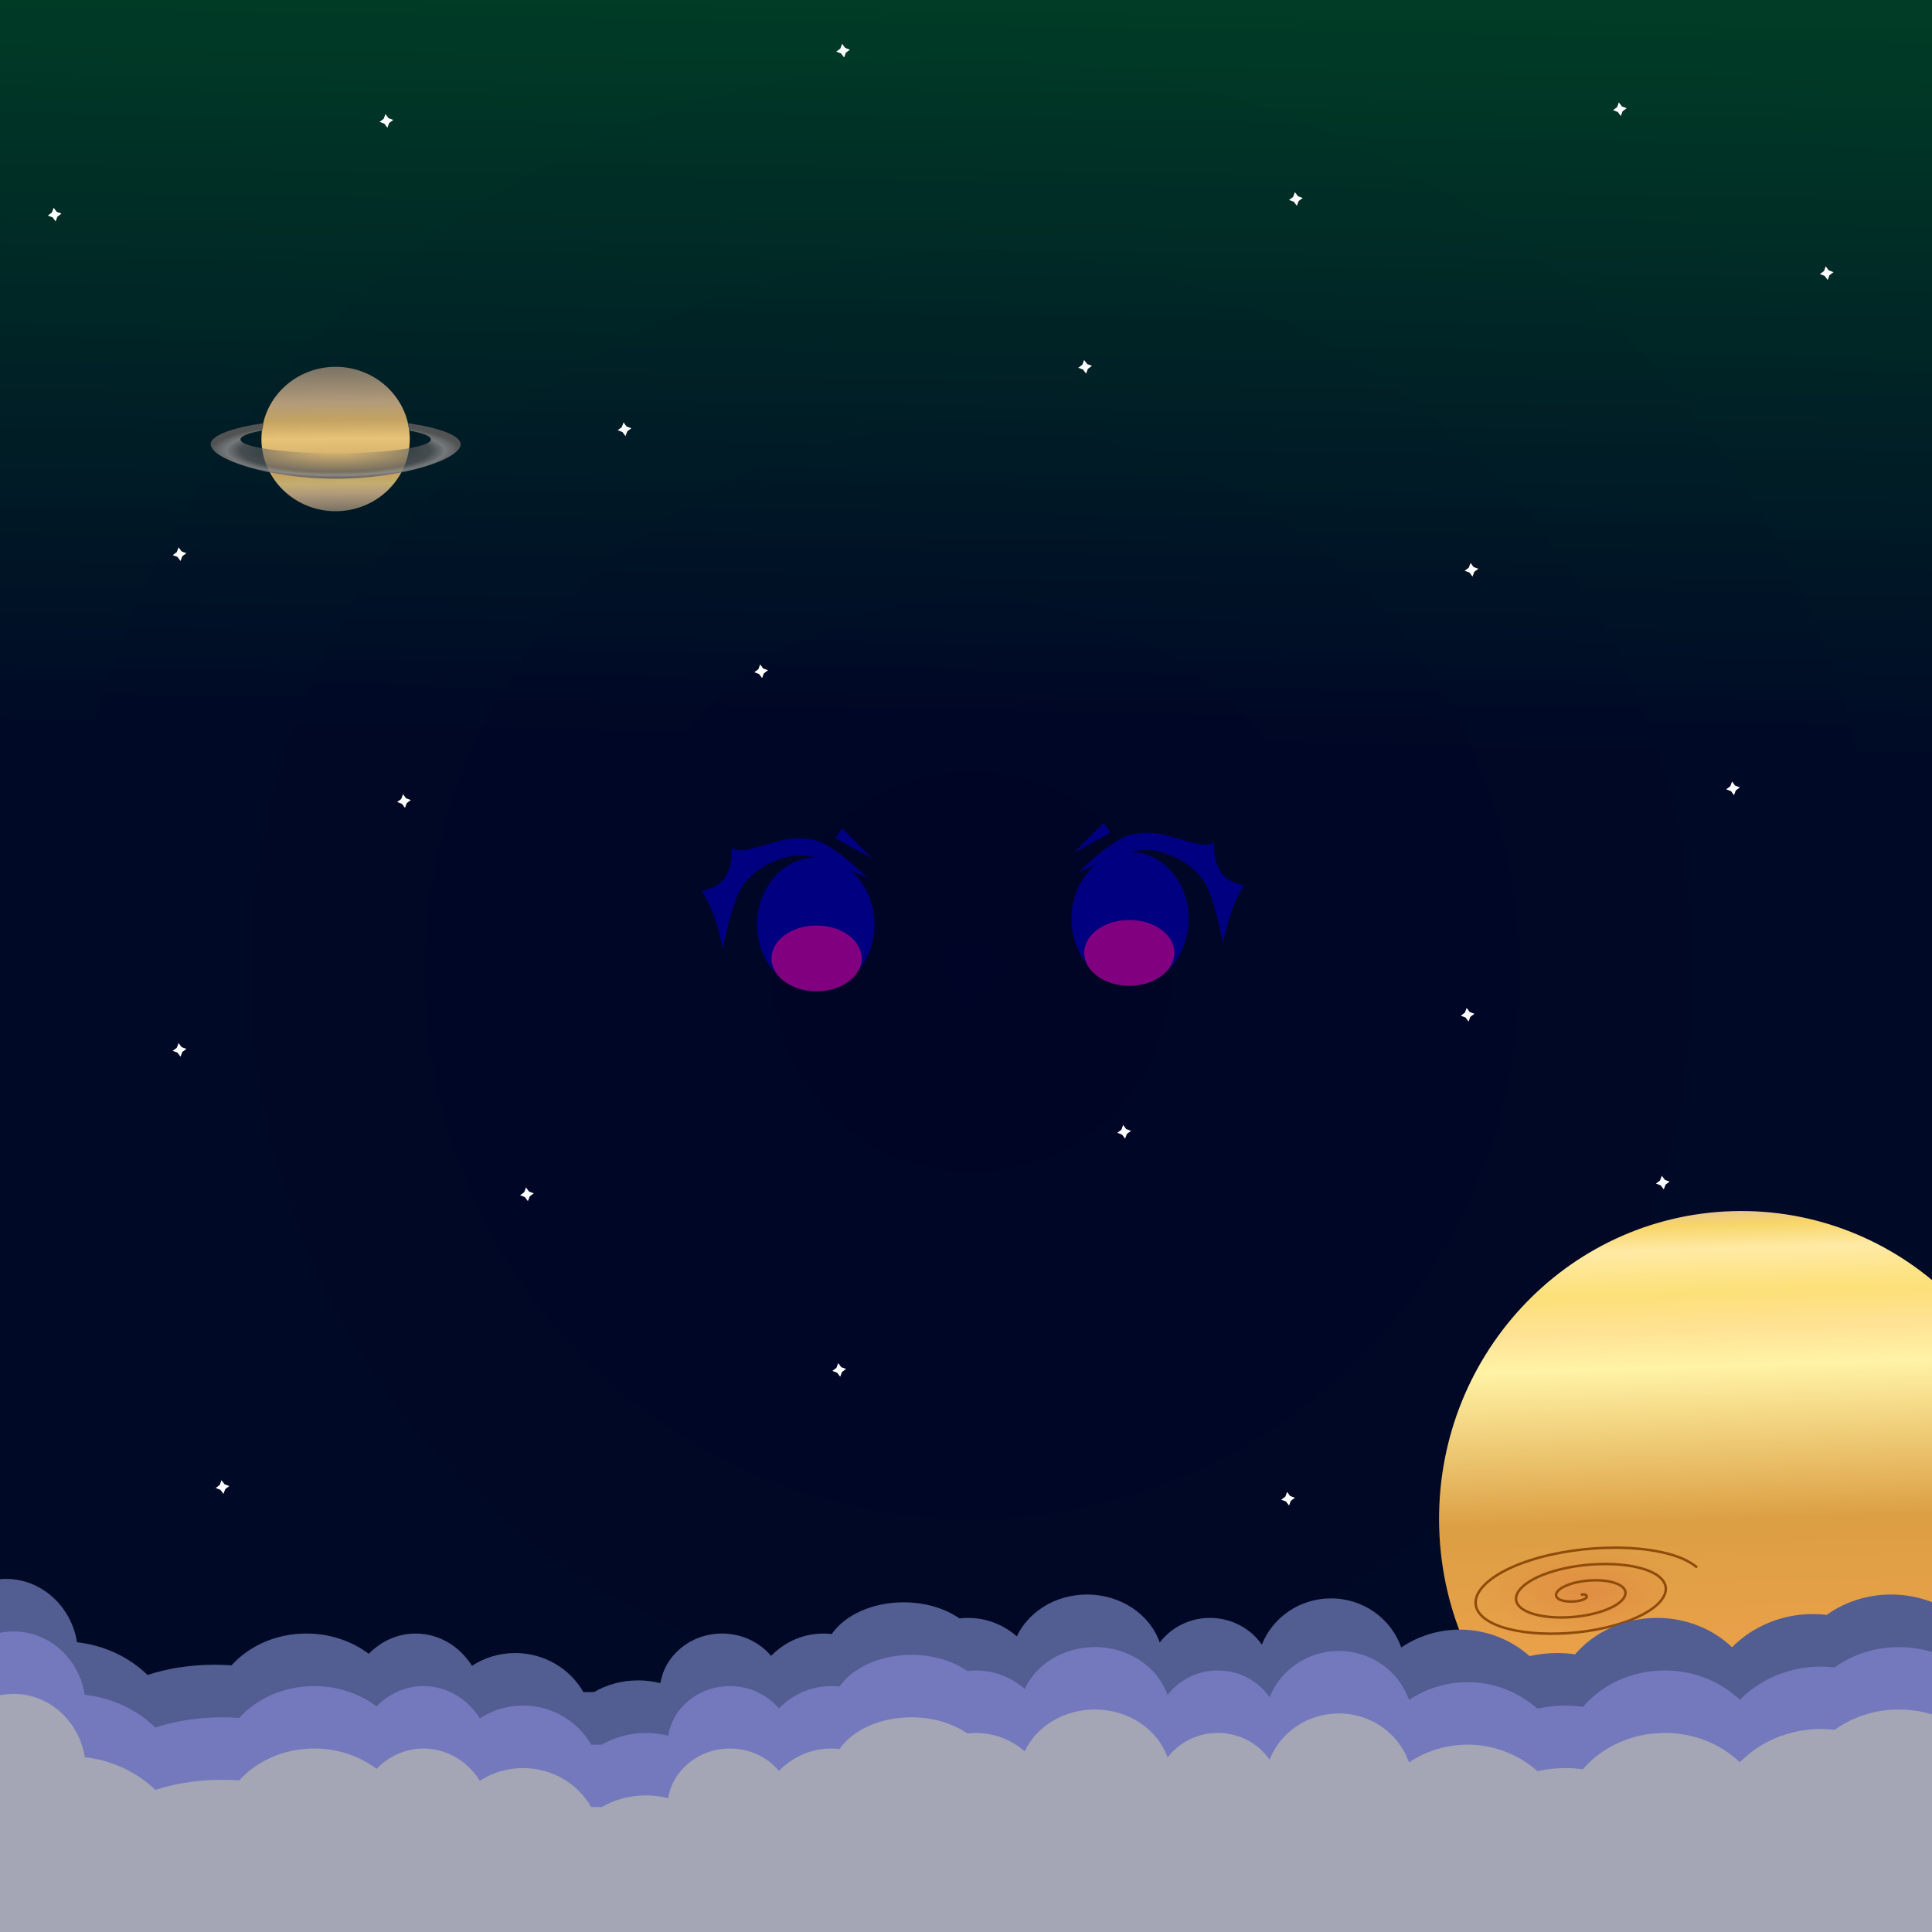 <?xml version="1.0" encoding="UTF-8" standalone="no"?>
<!-- Created with Inkscape (http://www.inkscape.org/) -->

<svg
   xmlns:dc="http://purl.org/dc/elements/1.1/"
   xmlns:cc="http://creativecommons.org/ns#"
   xmlns:rdf="http://www.w3.org/1999/02/22-rdf-syntax-ns#"
   xmlns:svg="http://www.w3.org/2000/svg"
   xmlns="http://www.w3.org/2000/svg"
   xmlns:xlink="http://www.w3.org/1999/xlink"
   xmlns:sodipodi="http://sodipodi.sourceforge.net/DTD/sodipodi-0.dtd"
   xmlns:inkscape="http://www.inkscape.org/namespaces/inkscape"
   id="svg2"
   version="1.1"
   inkscape:version="0.92.2 (5c3e80d, 2017-08-06)"
   sodipodi:docname="pow_icon.svg"
   inkscape:export-filename="C:\Users\Hugh\Google Drive\Acrylic Style\Lucid00AppEngine\pow_icon_64.png"
   inkscape:export-xdpi="5.7600002"
   inkscape:export-ydpi="5.7600002"
   preserveAspectRatio="xMinYMin meet"
   viewbox="0 0 1000 1000"
   width="1066.667"
   height="1066.667"
   viewBox="0 0 1000 1000">
  <title
     id="title5278">Powers</title>
  <defs
     id="defs4">
    <marker
       inkscape:stockid="EmptyDiamondS"
       orient="auto"
       refY="0.0"
       refX="0.0"
       id="EmptyDiamondS"
       style="overflow:visible"
       inkscape:isstock="true">
      <path
         id="path1124"
         d="M 0,-7.071 L -7.071,0 L 0,7.071 L 7.071,0 L 0,-7.071 z "
         style="fill-rule:evenodd;fill:#e18e42;stroke:#8f4b0a;stroke-width:1pt;stroke-opacity:1;fill-opacity:1"
         transform="scale(0.2)" />
    </marker>
    <marker
       inkscape:stockid="Club"
       orient="auto"
       refY="0.0"
       refX="0.0"
       id="Club"
       style="overflow:visible"
       inkscape:isstock="true">
      <path
         id="path1241"
         d="M -1.597,-7.098 C -3.486,-7.098 -5.024,-5.561 -5.024,-3.671 C -5.024,-3.015 -4.785,-2.444 -4.464,-1.923 C -4.503,-1.891 -4.544,-1.865 -4.581,-1.83 C -5.203,-2.685 -6.17,-3.275 -7.308,-3.275 C -9.197,-3.275 -10.734,-1.738 -10.734,0.151 C -10.734,2.04 -9.197,3.578 -7.308,3.578 C -6.314,3.578 -5.439,3.136 -4.814,2.459 C -4.938,2.814 -5.024,3.18 -5.024,3.578 C -5.024,5.467 -3.486,7.004 -1.597,7.004 C 0.292,7.004 1.829,5.467 1.829,3.578 C 1.829,2.784 1.514,2.084 1.06,1.503 C 2.415,1.766 3.772,2.297 4.766,3.834 C 4.028,3.096 3.554,1.753 3.554,-0.059 L 2.925,-0.105 L 3.507,-0.128 C 3.507,-1.94 3.958,-3.283 4.696,-4.021 C 3.737,-2.539 2.439,-1.995 1.13,-1.713 C 1.534,-2.275 1.829,-2.927 1.829,-3.671 C 1.829,-5.561 0.292,-7.098 -1.597,-7.098 z "
         style="fill-rule:evenodd;stroke:#8f4b0a;stroke-width:0.746pt;stroke-opacity:1;fill:#e18e42;fill-opacity:1"
         transform="scale(0.6)" />
    </marker>
    <marker
       inkscape:stockid="RazorWire"
       id="RazorWire"
       refX="0"
       refY="0"
       orient="auto"
       style="overflow:visible"
       inkscape:isstock="true">
      <path
         id="path1244"
         transform="scale(0.8,0.8)"
         style="fill:#e18e42;fill-opacity:1;fill-rule:evenodd;stroke:#8f4b0a;stroke-width:0.1pt;stroke-opacity:1"
         d="M 0.023,-0.74 L 0.023,0.697 L -7.759,3.01 L 10.679,3.01 L 3.491,0.697 L 3.491,-0.74 L 10.741,-2.896 L -7.727,-2.896 L 0.023,-0.74 z " />
    </marker>
    <marker
       inkscape:stockid="SquareS"
       orient="auto"
       refY="0.0"
       refX="0.0"
       id="SquareS"
       style="overflow:visible"
       inkscape:isstock="true">
      <path
         id="path1088"
         d="M -5.0,-5.0 L -5.0,5.0 L 5.0,5.0 L 5.0,-5.0 L -5.0,-5.0 z "
         style="fill-rule:evenodd;stroke:#8f4b0a;stroke-width:1pt;stroke-opacity:1;fill:#e18e42;fill-opacity:1"
         transform="scale(0.2)" />
    </marker>
    <marker
       inkscape:stockid="DotL"
       orient="auto"
       refY="0.0"
       refX="0.0"
       id="DotL"
       style="overflow:visible"
       inkscape:isstock="true">
      <path
         id="path1073"
         d="M -2.5,-1.0 C -2.5,1.76 -4.74,4.0 -7.5,4.0 C -10.26,4.0 -12.5,1.76 -12.5,-1.0 C -12.5,-3.76 -10.26,-6.0 -7.5,-6.0 C -4.74,-6.0 -2.5,-3.76 -2.5,-1.0 z "
         style="fill-rule:evenodd;stroke:#8f4b0a;stroke-width:1pt;stroke-opacity:1;fill:#e18e42;fill-opacity:1"
         transform="scale(0.8) translate(7.4, 1)" />
    </marker>
    <marker
       inkscape:stockid="Arrow2Lstart"
       orient="auto"
       refY="0.0"
       refX="0.0"
       id="Arrow2Lstart"
       style="overflow:visible"
       inkscape:isstock="true">
      <path
         id="path1030"
         style="fill-rule:evenodd;stroke-width:0.625;stroke-linejoin:round;stroke:#8f4b0a;stroke-opacity:1;fill:#e18e42;fill-opacity:1"
         d="M 8.719,4.034 L -2.207,0.016 L 8.719,-4.002 C 6.973,-1.63 6.983,1.616 8.719,4.034 z "
         transform="scale(1.1) translate(1,0)" />
    </marker>
    <marker
       inkscape:stockid="Arrow1Lstart"
       orient="auto"
       refY="0.0"
       refX="0.0"
       id="Arrow1Lstart"
       style="overflow:visible"
       inkscape:isstock="true">
      <path
         id="path1012"
         d="M 0.0,0.0 L 5.0,-5.0 L -12.5,0.0 L 5.0,5.0 L 0.0,0.0 z "
         style="fill-rule:evenodd;stroke:#8f4b0a;stroke-width:1pt;stroke-opacity:1;fill:#e18e42;fill-opacity:1"
         transform="scale(0.8) translate(12.5,0)" />
    </marker>
    <linearGradient
       id="saturn_ring_gradient_sepia">
      <stop
         id="stop6230"
         offset="0"
         style="stop-color:#c6b18a;stop-opacity:1;" />
      <stop
         id="stop6232"
         offset="1"
         style="stop-color:#000000;stop-opacity:0;" />
    </linearGradient>
    <linearGradient
       id="jupiter_gradient_sepia">
      <stop
         id="stop5476"
         offset="0"
         style="stop-color:#f3d8a9;stop-opacity:1;" />
      <stop
         style="stop-color:#ffe7b4;stop-opacity:1;"
         offset="0.5"
         id="stop5478" />
      <stop
         id="stop5480"
         offset="1"
         style="stop-color:#bfaa84;stop-opacity:1;" />
    </linearGradient>
    <linearGradient
       id="saturn_gradient_sepia">
      <stop
         id="stop3991"
         offset="0"
         style="stop-color:#f3d8a5;stop-opacity:1;" />
      <stop
         style="stop-color:#ffe3b1;stop-opacity:1;"
         offset="0.5"
         id="stop3997" />
      <stop
         id="stop3995"
         offset="1"
         style="stop-color:#958567;stop-opacity:1;" />
    </linearGradient>
    <filter
       id="sepia">
      <feColorMatrix
         type="matrix"
         values="0.14 0.45 0.05 0 0 0.12 0.39 0.04 0 0 0.08 0.28 0.03 0 0 0 0 0 1 0"
         id="feColorMatrix3189" />
    </filter>
    <filter
       id="grayscale">
      <feColorMatrix
         type="matrix"
         values="0.333 0.333 0.333 0 0 0.333 0.333 0.333 0 0 0.333 0.333 0.333 0 0 0 0 0 1 0"
         id="feColorMatrix3192" />
    </filter>
    <linearGradient
       id="sky_gradient">
      <stop
         style="stop-color:#000426;stop-opacity:1;"
         offset="0"
         id="stop5473" />
      <stop
         style="stop-color:#003c26;stop-opacity:1;"
         offset="1"
         id="stop5475" />
    </linearGradient>
    <linearGradient
       id="saturn_ring_gradient">
      <stop
         style="stop-color:#c6bfb5;stop-opacity:1;"
         offset="0"
         id="stop5373" />
      <stop
         style="stop-color:#000000;stop-opacity:0;"
         offset="1"
         id="stop5375" />
    </linearGradient>
    <linearGradient
       id="sky_ring_gradient_2">
      <stop
         style="stop-color:#000426;stop-opacity:0;"
         offset="0"
         id="stop3909" />
      <stop
         id="stop3915"
         offset="0.5"
         style="stop-color:#000426;stop-opacity:0;" />
      <stop
         style="stop-color:#000426;stop-opacity:0;"
         offset="0.75"
         id="stop3917" />
      <stop
         style="stop-color:#00345b;stop-opacity:1;"
         offset="1"
         id="stop3911" />
    </linearGradient>
    <linearGradient
       id="delete-3">
      <stop
         style="stop-color:#ffe8a5;stop-opacity:1;"
         offset="0"
         id="stop5496" />
      <stop
         id="stop3900"
         offset="0.5"
         style="stop-color:#ffffa5;stop-opacity:1;" />
      <stop
         style="stop-color:#a87dcd;stop-opacity:1;"
         offset="1"
         id="stop5498" />
    </linearGradient>
    <linearGradient
       id="delete-33">
      <stop
         style="stop-color:#ffe8a5;stop-opacity:1;"
         offset="0"
         id="stop26" />
      <stop
         id="stop28"
         offset="0.5"
         style="stop-color:#ffffa5;stop-opacity:1;" />
      <stop
         style="stop-color:#a87dcd;stop-opacity:1;"
         offset="1"
         id="stop30" />
    </linearGradient>
    <radialGradient
       inkscape:collect="always"
       xlink:href="#sky_gradient"
       id="sky_ring_gradient"
       cx="503.056"
       cy="503.005"
       fx="503.056"
       fy="503.005"
       r="503.556"
       gradientUnits="userSpaceOnUse" />
    <linearGradient
       inkscape:collect="always"
       xlink:href="#sky_gradient"
       id="linearGradient5477"
       x1="470.231"
       y1="383.807"
       x2="477.292"
       y2="1.969"
       gradientUnits="userSpaceOnUse" />
    <linearGradient
       inkscape:collect="always"
       xlink:href="#delete-33"
       id="linearGradient5405-2"
       x1="135.298"
       y1="227.233"
       x2="212.195"
       y2="227.233"
       gradientUnits="userSpaceOnUse" />
    <linearGradient
       id="delete"
       x1="632.33"
       x2="948.49"
       y1="579.24"
       y2="579.24"
       gradientUnits="userSpaceOnUse"
       gradientTransform="matrix(0.03,1.009,-0.99,0.03,1611.073,-32.75)">
      <stop
         stop-color="#e9c792"
         offset="0"
         id="stop3518" />
      <stop
         offset=".02"
         stop-color="#f7d567"
         id="stop3520" />
      <stop
         offset=".06"
         stop-color="#ffeaa5"
         id="stop3522" />
      <stop
         offset=".13"
         stop-color="#fce078"
         id="stop3524" />
      <stop
         stop-color="#ffe294"
         offset=".19"
         id="stop3526" />
      <stop
         offset=".25"
         stop-color="#fff3a5"
         id="stop3528" />
      <stop
         stop-color="#dc9f43"
         offset=".5"
         id="stop3530" />
      <stop
         offset=".75"
         stop-color="#eca14b"
         id="stop3532" />
      <stop
         stop-color="#aa550d"
         offset="1"
         id="stop3534" />
    </linearGradient>
    <radialGradient
       id="c"
       cx="981.18"
       cy="823.92"
       r="57.14"
       xlink:href="#jupiter_storm_gradient-6"
       fx="981.18"
       fy="823.92"
       gradientTransform="matrix(0.998,0.06,-0.025,0.417,183.567,194.465)"
       gradientUnits="userSpaceOnUse" />
    <linearGradient
       id="jupiter_storm_gradient-6">
      <stop
         offset="0"
         stop-color="#e18e42"
         id="stop3513" />
      <stop
         offset="1"
         stop-color="#e18e42"
         stop-opacity="0"
         id="stop3515" />
    </linearGradient>
    <linearGradient
       id="jupiter_gradient-3"
       x1="632.33"
       x2="948.49"
       y1="579.24"
       y2="579.24"
       gradientUnits="userSpaceOnUse"
       gradientTransform="matrix(0.03,1.009,-0.99,0.03,1611.073,-32.75)">
      <stop
         stop-color="#e9c792"
         offset="0"
         id="stop3518-7" />
      <stop
         offset=".02"
         stop-color="#f7d567"
         id="stop3520-4" />
      <stop
         offset=".06"
         stop-color="#ffeaa5"
         id="stop3522-0" />
      <stop
         offset=".13"
         stop-color="#fce078"
         id="stop3524-9" />
      <stop
         stop-color="#ffe294"
         offset=".19"
         id="stop3526-4" />
      <stop
         offset=".25"
         stop-color="#fff3a5"
         id="stop3528-8" />
      <stop
         stop-color="#dc9f43"
         offset=".5"
         id="stop3530-8" />
      <stop
         offset=".75"
         stop-color="#eca14b"
         id="stop3532-2" />
      <stop
         stop-color="#aa550d"
         offset="1"
         id="stop3534-4" />
    </linearGradient>
    <linearGradient
       inkscape:collect="always"
       xlink:href="#jupiter_gradient-3"
       id="linearGradient4536"
       gradientUnits="userSpaceOnUse"
       gradientTransform="matrix(0.03,1.009,-0.99,0.03,1607.402,-33.186)"
       x1="632.33"
       y1="579.24"
       x2="948.49"
       y2="579.24" />
    <radialGradient
       inkscape:collect="always"
       xlink:href="#saturn_ring_gradient-4"
       id="radialGradient7074"
       cx="173.795"
       cy="233.372"
       fx="173.795"
       fy="233.372"
       r="64.707"
       gradientTransform="matrix(1,0,0,0.222,-322.287,92.666)"
       gradientUnits="userSpaceOnUse" />
    <linearGradient
       id="saturn_ring_gradient-4">
      <stop
         id="stop5375-5"
         offset="0"
         style="stop-color:#717171;stop-opacity:0" />
      <stop
         id="stop5139"
         offset="0.756"
         style="stop-color:#5c5c5c;stop-opacity:0.749;" />
      <stop
         style="stop-color:#868688;stop-opacity:0.875"
         offset="0.874"
         id="stop5141" />
      <stop
         id="stop5143"
         offset="1"
         style="stop-color:#565656;stop-opacity:0.937;" />
    </linearGradient>
    <linearGradient
       gradientTransform="translate(-322.287,-88.893)"
       inkscape:collect="always"
       xlink:href="#saturn_gradient-2"
       id="linearGradient5173"
       x1="172.484"
       y1="189.605"
       x2="173.241"
       y2="264.609"
       gradientUnits="userSpaceOnUse" />
    <linearGradient
       id="saturn_gradient-2">
      <stop
         id="stop5147"
         offset="0"
         style="stop-color:#797265;stop-opacity:1" />
      <stop
         style="stop-color:#b29b7a;stop-opacity:1"
         offset="0.25"
         id="stop5153" />
      <stop
         id="stop5159"
         offset="0.375"
         style="stop-color:#c4a361;stop-opacity:1" />
      <stop
         style="stop-color:#e7c278;stop-opacity:1"
         offset="0.5"
         id="stop5149" />
      <stop
         id="stop5155"
         offset="0.75"
         style="stop-color:#c4a361;stop-opacity:1" />
      <stop
         style="stop-color:#c3ad70;stop-opacity:1"
         offset="0.812"
         id="stop5517" />
      <stop
         style="stop-color:#b29b7a;stop-opacity:1"
         offset="0.875"
         id="stop5157" />
      <stop
         id="stop5151"
         offset="1"
         style="stop-color:#797265;stop-opacity:1" />
    </linearGradient>
    <radialGradient
       inkscape:collect="always"
       xlink:href="#jupiter_storm_gradient-6"
       id="radialGradient4538"
       gradientUnits="userSpaceOnUse"
       gradientTransform="matrix(0.998,0.06,-0.025,0.417,-137.861,420.894)"
       cx="981.18"
       cy="823.92"
       fx="981.18"
       fy="823.92"
       r="57.14" />
    <clipPath
       clipPathUnits="userSpaceOnUse"
       id="clipPath2729">
      <circle
         style="opacity:1;fill:none;fill-opacity:0.844;fill-rule:evenodd;stroke:#000000;stroke-width:4.688;stroke-linecap:round;stroke-linejoin:miter;stroke-miterlimit:4;stroke-dasharray:none;stroke-dashoffset:0;stroke-opacity:1"
         id="circle2731"
         clip-path="none"
         cy="417.177"
         cx="1373.794"
         r="137.9" />
    </clipPath>
    <clipPath
       clipPathUnits="userSpaceOnUse"
       id="clipPath2733">
      <circle
         style="opacity:1;fill:none;fill-opacity:0.844;fill-rule:evenodd;stroke:#000000;stroke-width:4.688;stroke-linecap:round;stroke-linejoin:miter;stroke-miterlimit:4;stroke-dasharray:none;stroke-dashoffset:0;stroke-opacity:1"
         id="circle2735"
         clip-path="none"
         cy="417.177"
         cx="1373.794"
         r="137.9" />
    </clipPath>
    <clipPath
       clipPathUnits="userSpaceOnUse"
       id="clipPath2737">
      <circle
         style="opacity:1;fill:none;fill-opacity:0.844;fill-rule:evenodd;stroke:#000000;stroke-width:4.688;stroke-linecap:round;stroke-linejoin:miter;stroke-miterlimit:4;stroke-dasharray:none;stroke-dashoffset:0;stroke-opacity:1"
         id="circle2739"
         clip-path="none"
         cy="417.177"
         cx="1373.794"
         r="137.9" />
    </clipPath>
    <clipPath
       clipPathUnits="userSpaceOnUse"
       id="clipPath2741">
      <ellipse
         style="opacity:1;fill:none;fill-opacity:0.844;fill-rule:evenodd;stroke:#000000;stroke-width:6.589;stroke-linecap:round;stroke-linejoin:miter;stroke-miterlimit:4;stroke-dasharray:none;stroke-dashoffset:0;stroke-opacity:1"
         id="circle2743"
         clip-path="none"
         cy="346.801"
         cx="1424.687"
         rx="137.9"
         ry="272.505" />
    </clipPath>
    <clipPath
       clipPathUnits="userSpaceOnUse"
       id="clipPath2745">
      <circle
         style="opacity:1;fill:none;fill-opacity:0.844;fill-rule:evenodd;stroke:#000000;stroke-width:4.688;stroke-linecap:round;stroke-linejoin:miter;stroke-miterlimit:4;stroke-dasharray:none;stroke-dashoffset:0;stroke-opacity:1"
         id="circle2747"
         clip-path="none"
         cy="417.177"
         cx="1373.794"
         r="137.9" />
    </clipPath>
    <clipPath
       clipPathUnits="userSpaceOnUse"
       id="clipPath2749">
      <circle
         style="opacity:1;fill:none;fill-opacity:0.844;fill-rule:evenodd;stroke:#000000;stroke-width:4.688;stroke-linecap:round;stroke-linejoin:miter;stroke-miterlimit:4;stroke-dasharray:none;stroke-dashoffset:0;stroke-opacity:1"
         id="circle2751"
         clip-path="none"
         cy="417.177"
         cx="1373.794"
         r="137.9" />
    </clipPath>
    <clipPath
       clipPathUnits="userSpaceOnUse"
       id="clipPath2753">
      <circle
         style="opacity:1;fill:none;fill-opacity:0.844;fill-rule:evenodd;stroke:#000000;stroke-width:4.688;stroke-linecap:round;stroke-linejoin:miter;stroke-miterlimit:4;stroke-dasharray:none;stroke-dashoffset:0;stroke-opacity:1"
         id="circle2755"
         clip-path="none"
         cy="417.177"
         cx="1373.794"
         r="137.9" />
    </clipPath>
    <clipPath
       clipPathUnits="userSpaceOnUse"
       id="clipPath2757">
      <circle
         style="opacity:1;fill:none;fill-opacity:0.844;fill-rule:evenodd;stroke:#000000;stroke-width:4.688;stroke-linecap:round;stroke-linejoin:miter;stroke-miterlimit:4;stroke-dasharray:none;stroke-dashoffset:0;stroke-opacity:1"
         id="circle2759"
         clip-path="none"
         cy="417.177"
         cx="1373.794"
         r="137.9" />
    </clipPath>
    <clipPath
       clipPathUnits="userSpaceOnUse"
       id="clipPath2757-7">
      <circle
         style="opacity:1;fill:none;fill-opacity:0.844;fill-rule:evenodd;stroke:#000000;stroke-width:4.688;stroke-linecap:round;stroke-linejoin:miter;stroke-miterlimit:4;stroke-dasharray:none;stroke-dashoffset:0;stroke-opacity:1"
         id="circle2759-2"
         clip-path="none"
         cy="417.177"
         cx="1373.794"
         r="137.9" />
    </clipPath>
    <clipPath
       clipPathUnits="userSpaceOnUse"
       id="clipPath2753-6">
      <circle
         style="opacity:1;fill:none;fill-opacity:0.844;fill-rule:evenodd;stroke:#000000;stroke-width:4.688;stroke-linecap:round;stroke-linejoin:miter;stroke-miterlimit:4;stroke-dasharray:none;stroke-dashoffset:0;stroke-opacity:1"
         id="circle2755-3"
         clip-path="none"
         cy="417.177"
         cx="1373.794"
         r="137.9" />
    </clipPath>
    <clipPath
       clipPathUnits="userSpaceOnUse"
       id="clipPath2749-8">
      <circle
         style="opacity:1;fill:none;fill-opacity:0.844;fill-rule:evenodd;stroke:#000000;stroke-width:4.688;stroke-linecap:round;stroke-linejoin:miter;stroke-miterlimit:4;stroke-dasharray:none;stroke-dashoffset:0;stroke-opacity:1"
         id="circle2751-3"
         clip-path="none"
         cy="417.177"
         cx="1373.794"
         r="137.9" />
    </clipPath>
    <clipPath
       clipPathUnits="userSpaceOnUse"
       id="clipPath2745-0">
      <circle
         style="opacity:1;fill:none;fill-opacity:0.844;fill-rule:evenodd;stroke:#000000;stroke-width:4.688;stroke-linecap:round;stroke-linejoin:miter;stroke-miterlimit:4;stroke-dasharray:none;stroke-dashoffset:0;stroke-opacity:1"
         id="circle2747-2"
         clip-path="none"
         cy="417.177"
         cx="1373.794"
         r="137.9" />
    </clipPath>
    <clipPath
       clipPathUnits="userSpaceOnUse"
       id="clipPath2741-7">
      <ellipse
         style="opacity:1;fill:none;fill-opacity:0.844;fill-rule:evenodd;stroke:#000000;stroke-width:6.589;stroke-linecap:round;stroke-linejoin:miter;stroke-miterlimit:4;stroke-dasharray:none;stroke-dashoffset:0;stroke-opacity:1"
         id="circle2743-4"
         clip-path="none"
         cy="346.801"
         cx="1424.687"
         rx="137.9"
         ry="272.505" />
    </clipPath>
    <clipPath
       clipPathUnits="userSpaceOnUse"
       id="clipPath2737-4">
      <circle
         style="opacity:1;fill:none;fill-opacity:0.844;fill-rule:evenodd;stroke:#000000;stroke-width:4.688;stroke-linecap:round;stroke-linejoin:miter;stroke-miterlimit:4;stroke-dasharray:none;stroke-dashoffset:0;stroke-opacity:1"
         id="circle2739-4"
         clip-path="none"
         cy="417.177"
         cx="1373.794"
         r="137.9" />
    </clipPath>
    <clipPath
       clipPathUnits="userSpaceOnUse"
       id="clipPath2733-9">
      <circle
         style="opacity:1;fill:none;fill-opacity:0.844;fill-rule:evenodd;stroke:#000000;stroke-width:4.688;stroke-linecap:round;stroke-linejoin:miter;stroke-miterlimit:4;stroke-dasharray:none;stroke-dashoffset:0;stroke-opacity:1"
         id="circle2735-7"
         clip-path="none"
         cy="417.177"
         cx="1373.794"
         r="137.9" />
    </clipPath>
    <clipPath
       clipPathUnits="userSpaceOnUse"
       id="clipPath2729-9">
      <circle
         style="opacity:1;fill:none;fill-opacity:0.844;fill-rule:evenodd;stroke:#000000;stroke-width:4.688;stroke-linecap:round;stroke-linejoin:miter;stroke-miterlimit:4;stroke-dasharray:none;stroke-dashoffset:0;stroke-opacity:1"
         id="circle2731-0"
         clip-path="none"
         cy="417.177"
         cx="1373.794"
         r="137.9" />
    </clipPath>
    <clipPath
       clipPathUnits="userSpaceOnUse"
       id="clipPath2729-9-8">
      <circle
         style="opacity:1;fill:none;fill-opacity:0.844;fill-rule:evenodd;stroke:#000000;stroke-width:4.688;stroke-linecap:round;stroke-linejoin:miter;stroke-miterlimit:4;stroke-dasharray:none;stroke-dashoffset:0;stroke-opacity:1"
         id="circle2731-0-1"
         clip-path="none"
         cy="417.177"
         cx="1373.794"
         r="137.9" />
    </clipPath>
    <clipPath
       clipPathUnits="userSpaceOnUse"
       id="clipPath2733-9-8">
      <circle
         style="opacity:1;fill:none;fill-opacity:0.844;fill-rule:evenodd;stroke:#000000;stroke-width:4.688;stroke-linecap:round;stroke-linejoin:miter;stroke-miterlimit:4;stroke-dasharray:none;stroke-dashoffset:0;stroke-opacity:1"
         id="circle2735-7-5"
         clip-path="none"
         cy="417.177"
         cx="1373.794"
         r="137.9" />
    </clipPath>
    <clipPath
       clipPathUnits="userSpaceOnUse"
       id="clipPath2737-4-7">
      <circle
         style="opacity:1;fill:none;fill-opacity:0.844;fill-rule:evenodd;stroke:#000000;stroke-width:4.688;stroke-linecap:round;stroke-linejoin:miter;stroke-miterlimit:4;stroke-dasharray:none;stroke-dashoffset:0;stroke-opacity:1"
         id="circle2739-4-6"
         clip-path="none"
         cy="417.177"
         cx="1373.794"
         r="137.9" />
    </clipPath>
    <clipPath
       clipPathUnits="userSpaceOnUse"
       id="clipPath2741-7-9">
      <ellipse
         style="opacity:1;fill:none;fill-opacity:0.844;fill-rule:evenodd;stroke:#000000;stroke-width:6.589;stroke-linecap:round;stroke-linejoin:miter;stroke-miterlimit:4;stroke-dasharray:none;stroke-dashoffset:0;stroke-opacity:1"
         id="circle2743-4-1"
         clip-path="none"
         cy="346.801"
         cx="1424.687"
         rx="137.9"
         ry="272.505" />
    </clipPath>
    <clipPath
       clipPathUnits="userSpaceOnUse"
       id="clipPath2745-0-1">
      <circle
         style="opacity:1;fill:none;fill-opacity:0.844;fill-rule:evenodd;stroke:#000000;stroke-width:4.688;stroke-linecap:round;stroke-linejoin:miter;stroke-miterlimit:4;stroke-dasharray:none;stroke-dashoffset:0;stroke-opacity:1"
         id="circle2747-2-3"
         clip-path="none"
         cy="417.177"
         cx="1373.794"
         r="137.9" />
    </clipPath>
    <clipPath
       clipPathUnits="userSpaceOnUse"
       id="clipPath2749-8-7">
      <circle
         style="opacity:1;fill:none;fill-opacity:0.844;fill-rule:evenodd;stroke:#000000;stroke-width:4.688;stroke-linecap:round;stroke-linejoin:miter;stroke-miterlimit:4;stroke-dasharray:none;stroke-dashoffset:0;stroke-opacity:1"
         id="circle2751-3-6"
         clip-path="none"
         cy="417.177"
         cx="1373.794"
         r="137.9" />
    </clipPath>
    <clipPath
       clipPathUnits="userSpaceOnUse"
       id="clipPath2753-6-8">
      <circle
         style="opacity:1;fill:none;fill-opacity:0.844;fill-rule:evenodd;stroke:#000000;stroke-width:4.688;stroke-linecap:round;stroke-linejoin:miter;stroke-miterlimit:4;stroke-dasharray:none;stroke-dashoffset:0;stroke-opacity:1"
         id="circle2755-3-1"
         clip-path="none"
         cy="417.177"
         cx="1373.794"
         r="137.9" />
    </clipPath>
    <clipPath
       clipPathUnits="userSpaceOnUse"
       id="clipPath2757-7-7">
      <circle
         style="opacity:1;fill:none;fill-opacity:0.844;fill-rule:evenodd;stroke:#000000;stroke-width:4.688;stroke-linecap:round;stroke-linejoin:miter;stroke-miterlimit:4;stroke-dasharray:none;stroke-dashoffset:0;stroke-opacity:1"
         id="circle2759-2-7"
         clip-path="none"
         cy="417.177"
         cx="1373.794"
         r="137.9" />
    </clipPath>
  </defs>
  <sodipodi:namedview
     id="base"
     pagecolor="#ffffff"
     bordercolor="#666666"
     borderopacity="1.0"
     inkscape:pageopacity="0.0"
     inkscape:pageshadow="2"
     inkscape:zoom="0.7"
     inkscape:cx="711.39542"
     inkscape:cy="438.61229"
     inkscape:document-units="px"
     inkscape:current-layer="layer11"
     showgrid="false"
     inkscape:window-width="1920"
     inkscape:window-height="1017"
     inkscape:window-x="-8"
     inkscape:window-y="-8"
     inkscape:window-maximized="1"
     borderlayer="true"
     showguides="true"
     inkscape:guide-bbox="true"
     inkscape:measure-start="0,0"
     inkscape:measure-end="0,0" />
  <g
     style="display:inline"
     inkscape:label="Sky"
     id="sky"
     inkscape:groupmode="layer"
     sodipodi:insensitive="true">
    <rect
       y="-0.051"
       x="0"
       height="1006.112"
       width="1006.112"
       id="rect5369"
       style="fill:url(#linearGradient5477);fill-opacity:1;stroke:none" />
  </g>
  <g
     inkscape:groupmode="layer"
     id="ring"
     inkscape:label="Ring"
     style="display:inline;opacity:0.1"
     sodipodi:insensitive="true">
    <rect
       style="fill:url(#sky_ring_gradient);fill-opacity:1;fill-rule:evenodd;stroke:none"
       id="rect3087"
       width="1006.112"
       height="1006.112"
       x="0"
       y="-0.051"
       inkscape:label="#ring">
      <title
         id="title3519">ring</title>
    </rect>
  </g>
  <g
     style="display:inline"
     inkscape:label="Jupiter"
     id="g4470"
     inkscape:groupmode="layer">
    <path
       style="fill:url(#linearGradient4536);fill-opacity:1"
       inkscape:connector-curvature="0"
       d="m 906.229,945.964 c -86.44,2.6 -158.65,-66.73 -161.3,-154.84 -2.65,-88.1 65.27,-161.63 151.7,-164.23 86.43,-2.6 158.65,66.72 161.3,154.82 2.64,88.1 -65.28,161.64 -151.7,164.24 z"
       id="path3537">
      <desc
         id="desc3539">
      Jupiter!!!
    </desc>
      <title
         id="title3541">
      jupiter
    </title>
    </path>
    <g
       inkscape:groupmode="layer"
       id="layer7"
       inkscape:label="Jupiter Storm"
       style="display:inline">
      <path
         style="display:inline;fill:url(#radialGradient4538);stroke:#8f4b0a;stroke-width:1.294;stroke-miterlimit:4;stroke-dasharray:none;stroke-dashoffset:0;stroke-linejoin:miter"
         inkscape:connector-curvature="0"
         d="m 818.229,825.524 c 2.67,-0.92 3.63,0.73 2.85,1.46 -2.1,2 -8.4,2.38 -11.7,1.63 -5.9,-1.34 -4.73,-5.02 0.3,-7.46 7.42,-3.6 19.63,-4.1 26.25,-1.8 8.83,3 6.33,9.3 -3.46,13.4 -12.33,5.24 -30.98,5.8 -40.78,1.95 -11.87,-4.63 -7.96,-13.6 6.62,-19.46 17.18,-6.9 42.38,-7.5 55.32,-2.1 14.93,6.22 9.6,17.9 -9.78,25.44 -22.02,8.56 -53.8,9.25 -69.86,2.27 -18.02,-7.83 -11.26,-22.22 12.93,-31.45 26.8,-10.25 65.2,-11 84.4,-2.45 2.8,1.3 5.2,2.75 7.1,4.34"
         id="path3543">
        <title
           id="title3545"
           style="marker-mid:">
      storm
    </title>
      </path>
      <g
         inkscape:groupmode="layer"
         id="layer10"
         inkscape:label="Jupiter Logo"
         style="display:inline">
        <g
           inkscape:groupmode="layer"
           id="layer11"
           inkscape:label="Jupiter Lines"
           style="display:inline" />
      </g>
    </g>
  </g>
  <g
     style="display:inline"
     inkscape:label="Saturn"
     id="g4337"
     inkscape:groupmode="layer"
     sodipodi:insensitive="true">
    <g
       id="saturn"
       transform="translate(322.239,88.893)">
      <desc
         id="desc3511">Saturn</desc>
      <title
         id="title3509">Saturn</title>
      <ellipse
         id="saturn-8"
         style="display:inline;fill:url(#linearGradient5173);fill-opacity:1;stroke:none"
         cx="-148.541"
         cy="138.34"
         rx="38.386"
         ry="37.376">
        <title
           id="title4741-9">saturn</title>
      </ellipse>
      <path
         id="saturn_ring-2"
         d="m -185.682,130.112 c -16.626,2.429 -27.518,6.434 -27.518,10.969 0,7.406 28.971,17.764 64.707,17.764 35.736,0 64.707,-10.349 64.707,-17.764 0,-4.531 -10.848,-8.526 -27.414,-10.955 0.358,1.284 0.625,2.569 0.787,3.848 6.984,1.243 11.18,2.834 11.18,4.568 0,3.978 -22.055,7.205 -49.26,7.205 -27.205,0 -49.26,-3.227 -49.26,-7.205 0,-1.743 4.235,-3.342 11.281,-4.588 0.201,-1.321 0.462,-2.603 0.789,-3.842 z"
         style="display:inline;fill:url(#radialGradient7074);fill-opacity:1"
         inkscape:connector-curvature="0">
        <title
           id="title4277">saturn_ring</title>
      </path>
    </g>
  </g>
  <g
     inkscape:groupmode="layer"
     id="stars"
     inkscape:label="Stars"
     style="display:inline"
     sodipodi:insensitive="true">
    <path
       sodipodi:type="star"
       style="fill:#ffffff;fill-opacity:1;stroke:none"
       id="path3884"
       sodipodi:sides="4"
       sodipodi:cx="209.10158"
       sodipodi:cy="414.61661"
       sodipodi:r1="3.5714285"
       sodipodi:r2="1.7857141"
       sodipodi:arg1="-0.14189705"
       sodipodi:arg2="0.64350111"
       inkscape:flatsided="false"
       inkscape:rounded="0"
       inkscape:randomized="0"
       d="m 212.637,414.112 -2.107,1.577 -0.923,2.464 -1.577,-2.107 -2.464,-0.923 2.107,-1.577 0.923,-2.464 1.577,2.107 z" />
    <path
       transform="translate(184.858,-67.175)"
       sodipodi:type="star"
       style="fill:#ffffff;fill-opacity:1;stroke:none"
       id="path3884-1"
       sodipodi:sides="4"
       sodipodi:cx="209.10158"
       sodipodi:cy="414.61661"
       sodipodi:r1="3.5714285"
       sodipodi:r2="1.7857141"
       sodipodi:arg1="-0.14189705"
       sodipodi:arg2="0.64350111"
       inkscape:flatsided="false"
       inkscape:rounded="0"
       inkscape:randomized="0"
       d="m 212.637,414.112 -2.107,1.577 -0.923,2.464 -1.577,-2.107 -2.464,-0.923 2.107,-1.577 0.923,-2.464 1.577,2.107 z" />
    <path
       transform="translate(550.533,110.612)"
       sodipodi:type="star"
       style="fill:#ffffff;fill-opacity:1;stroke:none"
       id="path3884-7"
       sodipodi:sides="4"
       sodipodi:cx="209.10158"
       sodipodi:cy="414.61661"
       sodipodi:r1="3.5714285"
       sodipodi:r2="1.7857141"
       sodipodi:arg1="-0.14189705"
       sodipodi:arg2="0.64350111"
       inkscape:flatsided="false"
       inkscape:rounded="0"
       inkscape:randomized="0"
       d="m 212.637,414.112 -2.107,1.577 -0.923,2.464 -1.577,-2.107 -2.464,-0.923 2.107,-1.577 0.923,-2.464 1.577,2.107 z" />
    <path
       transform="translate(114.147,-192.434)"
       sodipodi:type="star"
       style="fill:#ffffff;fill-opacity:1;stroke:none"
       id="path3884-4"
       sodipodi:sides="4"
       sodipodi:cx="209.10158"
       sodipodi:cy="414.61661"
       sodipodi:r1="3.5714285"
       sodipodi:r2="1.7857141"
       sodipodi:arg1="-0.14189705"
       sodipodi:arg2="0.64350111"
       inkscape:flatsided="false"
       inkscape:rounded="0"
       inkscape:randomized="0"
       d="m 212.637,414.112 -2.107,1.577 -0.923,2.464 -1.577,-2.107 -2.464,-0.923 2.107,-1.577 0.923,-2.464 1.577,2.107 z" />
    <path
       transform="translate(-180.817,-303.551)"
       sodipodi:type="star"
       style="fill:#ffffff;fill-opacity:1;stroke:none"
       id="path3884-0"
       sodipodi:sides="4"
       sodipodi:cx="209.10158"
       sodipodi:cy="414.61661"
       sodipodi:r1="3.5714285"
       sodipodi:r2="1.7857141"
       sodipodi:arg1="-0.14189705"
       sodipodi:arg2="0.64350111"
       inkscape:flatsided="false"
       inkscape:rounded="0"
       inkscape:randomized="0"
       d="m 212.637,414.112 -2.107,1.577 -0.923,2.464 -1.577,-2.107 -2.464,-0.923 2.107,-1.577 0.923,-2.464 1.577,2.107 z" />
    <path
       transform="translate(-9.091,-352.038)"
       sodipodi:type="star"
       style="fill:#ffffff;fill-opacity:1;stroke:none"
       id="path3884-9"
       sodipodi:sides="4"
       sodipodi:cx="209.10158"
       sodipodi:cy="414.61661"
       sodipodi:r1="3.5714285"
       sodipodi:r2="1.7857141"
       sodipodi:arg1="-0.14189705"
       sodipodi:arg2="0.64350111"
       inkscape:flatsided="false"
       inkscape:rounded="0"
       inkscape:randomized="0"
       d="m 212.637,414.112 -2.107,1.577 -0.923,2.464 -1.577,-2.107 -2.464,-0.923 2.107,-1.577 0.923,-2.464 1.577,2.107 z" />
    <path
       transform="translate(-116.168,-127.784)"
       sodipodi:type="star"
       style="fill:#ffffff;fill-opacity:1;stroke:none"
       id="path3884-48"
       sodipodi:sides="4"
       sodipodi:cx="209.10158"
       sodipodi:cy="414.61661"
       sodipodi:r1="3.5714285"
       sodipodi:r2="1.7857141"
       sodipodi:arg1="-0.14189705"
       sodipodi:arg2="0.64350111"
       inkscape:flatsided="false"
       inkscape:rounded="0"
       inkscape:randomized="0"
       d="m 212.637,414.112 -2.107,1.577 -0.923,2.464 -1.577,-2.107 -2.464,-0.923 2.107,-1.577 0.923,-2.464 1.577,2.107 z" />
    <path
       transform="translate(-116.168,128.794)"
       sodipodi:type="star"
       style="fill:#ffffff;fill-opacity:1;stroke:none"
       id="path3884-8"
       sodipodi:sides="4"
       sodipodi:cx="209.10158"
       sodipodi:cy="414.61661"
       sodipodi:r1="3.5714285"
       sodipodi:r2="1.7857141"
       sodipodi:arg1="-0.14189705"
       sodipodi:arg2="0.64350111"
       inkscape:flatsided="false"
       inkscape:rounded="0"
       inkscape:randomized="0"
       d="m 212.637,414.112 -2.107,1.577 -0.923,2.464 -1.577,-2.107 -2.464,-0.923 2.107,-1.577 0.923,-2.464 1.577,2.107 z" />
    <path
       transform="translate(651.548,197.485)"
       sodipodi:type="star"
       style="fill:#ffffff;fill-opacity:1;stroke:none"
       id="path3884-2"
       sodipodi:sides="4"
       sodipodi:cx="209.10158"
       sodipodi:cy="414.61661"
       sodipodi:r1="3.5714285"
       sodipodi:r2="1.7857141"
       sodipodi:arg1="-0.14189705"
       sodipodi:arg2="0.64350111"
       inkscape:flatsided="false"
       inkscape:rounded="0"
       inkscape:randomized="0"
       d="m 212.637,414.112 -2.107,1.577 -0.923,2.464 -1.577,-2.107 -2.464,-0.923 2.107,-1.577 0.923,-2.464 1.577,2.107 z" />
    <path
       transform="translate(63.64,203.546)"
       sodipodi:type="star"
       style="fill:#ffffff;fill-opacity:1;stroke:none"
       id="path3884-45"
       sodipodi:sides="4"
       sodipodi:cx="209.10158"
       sodipodi:cy="414.61661"
       sodipodi:r1="3.5714285"
       sodipodi:r2="1.7857141"
       sodipodi:arg1="-0.14189705"
       sodipodi:arg2="0.64350111"
       inkscape:flatsided="false"
       inkscape:rounded="0"
       inkscape:randomized="0"
       d="m 212.637,414.112 -2.107,1.577 -0.923,2.464 -1.577,-2.107 -2.464,-0.923 2.107,-1.577 0.923,-2.464 1.577,2.107 z" />
    <path
       transform="translate(352.543,-224.759)"
       sodipodi:type="star"
       style="fill:#ffffff;fill-opacity:1;stroke:none"
       id="path3884-5"
       sodipodi:sides="4"
       sodipodi:cx="209.10158"
       sodipodi:cy="414.61661"
       sodipodi:r1="3.5714285"
       sodipodi:r2="1.7857141"
       sodipodi:arg1="-0.14189705"
       sodipodi:arg2="0.64350111"
       inkscape:flatsided="false"
       inkscape:rounded="0"
       inkscape:randomized="0"
       d="m 212.637,414.112 -2.107,1.577 -0.923,2.464 -1.577,-2.107 -2.464,-0.923 2.107,-1.577 0.923,-2.464 1.577,2.107 z" />
    <path
       transform="translate(227.284,-388.404)"
       sodipodi:type="star"
       style="fill:#ffffff;fill-opacity:1;stroke:none"
       id="path3884-17"
       sodipodi:sides="4"
       sodipodi:cx="209.10158"
       sodipodi:cy="414.61661"
       sodipodi:r1="3.5714285"
       sodipodi:r2="1.7857141"
       sodipodi:arg1="-0.14189705"
       sodipodi:arg2="0.64350111"
       inkscape:flatsided="false"
       inkscape:rounded="0"
       inkscape:randomized="0"
       d="m 212.637,414.112 -2.107,1.577 -0.923,2.464 -1.577,-2.107 -2.464,-0.923 2.107,-1.577 0.923,-2.464 1.577,2.107 z" />
    <path
       transform="translate(736.401,-273.246)"
       sodipodi:type="star"
       style="fill:#ffffff;fill-opacity:1;stroke:none"
       id="path3884-11"
       sodipodi:sides="4"
       sodipodi:cx="209.10158"
       sodipodi:cy="414.61661"
       sodipodi:r1="3.5714285"
       sodipodi:r2="1.7857141"
       sodipodi:arg1="-0.14189705"
       sodipodi:arg2="0.64350111"
       inkscape:flatsided="false"
       inkscape:rounded="0"
       inkscape:randomized="0"
       d="m 212.637,414.112 -2.107,1.577 -0.923,2.464 -1.577,-2.107 -2.464,-0.923 2.107,-1.577 0.923,-2.464 1.577,2.107 z" />
    <path
       transform="translate(461.64,-311.632)"
       sodipodi:type="star"
       style="display:inline;fill:#ffffff;fill-opacity:1;stroke:none"
       id="path3884-5-2"
       sodipodi:sides="4"
       sodipodi:cx="209.10158"
       sodipodi:cy="414.61661"
       sodipodi:r1="3.5714285"
       sodipodi:r2="1.7857141"
       sodipodi:arg1="-0.14189705"
       sodipodi:arg2="0.64350111"
       inkscape:flatsided="false"
       inkscape:rounded="0"
       inkscape:randomized="0"
       d="m 212.637,414.112 -2.107,1.577 -0.923,2.464 -1.577,-2.107 -2.464,-0.923 2.107,-1.577 0.923,-2.464 1.577,2.107 z" />
    <path
       transform="translate(629.325,-358.099)"
       sodipodi:type="star"
       style="display:inline;fill:#ffffff;fill-opacity:1;stroke:none"
       id="path3884-11-6"
       sodipodi:sides="4"
       sodipodi:cx="209.10158"
       sodipodi:cy="414.61661"
       sodipodi:r1="3.5714285"
       sodipodi:r2="1.7857141"
       sodipodi:arg1="-0.14189705"
       sodipodi:arg2="0.64350111"
       inkscape:flatsided="false"
       inkscape:rounded="0"
       inkscape:randomized="0"
       d="m 212.637,414.112 -2.107,1.577 -0.923,2.464 -1.577,-2.107 -2.464,-0.923 2.107,-1.577 0.923,-2.464 1.577,2.107 z" />
    <path
       transform="translate(687.914,-6.566)"
       sodipodi:type="star"
       style="display:inline;fill:#ffffff;fill-opacity:1;stroke:none"
       id="path3884-11-2"
       sodipodi:sides="4"
       sodipodi:cx="209.10158"
       sodipodi:cy="414.61661"
       sodipodi:r1="3.5714285"
       sodipodi:r2="1.7857141"
       sodipodi:arg1="-0.14189705"
       sodipodi:arg2="0.64350111"
       inkscape:flatsided="false"
       inkscape:rounded="0"
       inkscape:randomized="0"
       d="m 212.637,414.112 -2.107,1.577 -0.923,2.464 -1.577,-2.107 -2.464,-0.923 2.107,-1.577 0.923,-2.464 1.577,2.107 z" />
    <path
       transform="translate(-93.944,355.069)"
       sodipodi:type="star"
       style="display:inline;fill:#ffffff;fill-opacity:1;stroke:none"
       id="path3884-11-4"
       sodipodi:sides="4"
       sodipodi:cx="209.10158"
       sodipodi:cy="414.61661"
       sodipodi:r1="3.5714285"
       sodipodi:r2="1.7857141"
       sodipodi:arg1="-0.14189705"
       sodipodi:arg2="0.64350111"
       inkscape:flatsided="false"
       inkscape:rounded="0"
       inkscape:randomized="0"
       d="m 212.637,414.112 -2.107,1.577 -0.923,2.464 -1.577,-2.107 -2.464,-0.923 2.107,-1.577 0.923,-2.464 1.577,2.107 z" />
    <path
       transform="translate(552.553,-119.703)"
       sodipodi:type="star"
       style="display:inline;fill:#ffffff;fill-opacity:1;stroke:none"
       id="path3884-11-5"
       sodipodi:sides="4"
       sodipodi:cx="209.10158"
       sodipodi:cy="414.61661"
       sodipodi:r1="3.5714285"
       sodipodi:r2="1.7857141"
       sodipodi:arg1="-0.14189705"
       sodipodi:arg2="0.64350111"
       inkscape:flatsided="false"
       inkscape:rounded="0"
       inkscape:randomized="0"
       d="m 212.637,414.112 -2.107,1.577 -0.923,2.464 -1.577,-2.107 -2.464,-0.923 2.107,-1.577 0.923,-2.464 1.577,2.107 z" />
    <path
       transform="translate(225.264,294.459)"
       sodipodi:type="star"
       style="display:inline;fill:#ffffff;fill-opacity:1;stroke:none"
       id="path3884-2-8"
       sodipodi:sides="4"
       sodipodi:cx="209.10158"
       sodipodi:cy="414.61661"
       sodipodi:r1="3.5714285"
       sodipodi:r2="1.7857141"
       sodipodi:arg1="-0.14189705"
       sodipodi:arg2="0.64350111"
       inkscape:flatsided="false"
       inkscape:rounded="0"
       inkscape:randomized="0"
       d="m 212.637,414.112 -2.107,1.577 -0.923,2.464 -1.577,-2.107 -2.464,-0.923 2.107,-1.577 0.923,-2.464 1.577,2.107 z" />
    <path
       transform="translate(457.599,361.13)"
       sodipodi:type="star"
       style="display:inline;fill:#ffffff;fill-opacity:1;stroke:none"
       id="path3884-2-81"
       sodipodi:sides="4"
       sodipodi:cx="209.10158"
       sodipodi:cy="414.61661"
       sodipodi:r1="3.5714285"
       sodipodi:r2="1.7857141"
       sodipodi:arg1="-0.14189705"
       sodipodi:arg2="0.64350111"
       inkscape:flatsided="false"
       inkscape:rounded="0"
       inkscape:randomized="0"
       d="m 212.637,414.112 -2.107,1.577 -0.923,2.464 -1.577,-2.107 -2.464,-0.923 2.107,-1.577 0.923,-2.464 1.577,2.107 z" />
    <path
       transform="translate(372.746,171.221)"
       sodipodi:type="star"
       style="display:inline;fill:#ffffff;fill-opacity:1;stroke:none"
       id="path3884-2-2"
       sodipodi:sides="4"
       sodipodi:cx="209.10158"
       sodipodi:cy="414.61661"
       sodipodi:r1="3.5714285"
       sodipodi:r2="1.7857141"
       sodipodi:arg1="-0.14189705"
       sodipodi:arg2="0.64350111"
       inkscape:flatsided="false"
       inkscape:rounded="0"
       inkscape:randomized="0"
       d="m 212.637,414.112 -2.107,1.577 -0.923,2.464 -1.577,-2.107 -2.464,-0.923 2.107,-1.577 0.923,-2.464 1.577,2.107 z" />
  </g>
  <g
     inkscape:groupmode="layer"
     id="g3927"
     inkscape:label="Clouds3"
     style="display:inline"
     sodipodi:insensitive="true">
    <path
       style="fill:#525d92;fill-opacity:1;stroke:none"
       d="m 3.031,817.231 c -20.642,0 -37.375,17.648 -37.375,39.406 0,10.674 4.022,20.343 10.562,27.438 -2.899,6.489 -4.5,13.585 -4.5,21.031 0,10.095 2.96,19.56 8.094,27.719 v 80.375 h 1046.5 v -117 c 3.861,-6.701 6.062,-14.325 6.062,-22.406 0,-26.779 -23.963,-48.469 -53.531,-48.469 -12.595,0 -24.169,3.94 -33.312,10.531 -2.331,-0.272 -4.685,-0.438 -7.094,-0.438 -16.535,0 -31.436,6.613 -41.938,17.188 -9.759,-9.338 -23.558,-15.188 -38.875,-15.188 -17.228,0 -32.551,7.395 -42.344,18.844 -2.99,-0.416 -6.071,-0.656 -9.188,-0.656 -4.961,0 -9.76,0.563 -14.375,1.594 -9.623,-8.516 -22.265,-13.719 -36.125,-13.719 -11.217,0 -21.643,3.413 -30.312,9.219 -5.139,-14.748 -19.461,-25.375 -36.344,-25.375 -16.328,0 -30.265,9.944 -35.812,23.938 -5.806,-8.35 -15.67,-13.844 -26.844,-13.844 -10.673,0 -20.113,5.024 -26,12.75 -4.988,-14.392 -19.947,-24.844 -37.625,-24.844 -16.346,0 -30.38,8.933 -36.344,21.656 -6.756,-5.926 -15.589,-9.562 -25.281,-9.562 -1.485,0 -2.934,0.117 -4.375,0.281 -7.467,-5.165 -17.7,-8.344 -28.969,-8.344 -16.338,0 -30.447,6.687 -37.188,16.406 -1.382,-0.155 -2.796,-0.25 -4.219,-0.25 -10.616,0 -20.207,4.415 -27.156,11.562 -5.92,-7.032 -15.078,-11.562 -25.375,-11.562 -16.179,0 -29.567,11.141 -31.938,25.688 -3.658,-0.93 -7.525,-1.438 -11.5,-1.438 -8.405,0 -16.257,2.217 -22.906,6.062 h -5.438 c -6.91,-12.053 -20.113,-20.219 -35.281,-20.219 -8.271,0 -15.971,2.436 -22.375,6.594 -6.373,-10.071 -17.052,-16.688 -29.156,-16.688 -9.405,0 -17.947,3.998 -24.281,10.5 -8.666,-6.547 -19.949,-10.5 -32.281,-10.5 -15.722,0 -29.714,6.439 -38.781,16.469 -2.855,-0.202 -5.735,-0.312 -8.688,-0.312 -12.679,0 -24.555,1.934 -34.75,5.281 -9.421,-9.134 -22.186,-15.308 -36.5,-16.938 C 36.885,831.411 21.53,817.231 3.031,817.231 Z"
       id="clouds3"
       inkscape:connector-curvature="0">
      <title
         id="title3217">clouds3</title>
    </path>
  </g>
  <g
     style="display:inline"
     inkscape:label="Clouds2"
     id="g3099"
     inkscape:groupmode="layer"
     sodipodi:insensitive="true">
    <path
       style="fill:#7479bd;fill-opacity:1;stroke:none"
       d="m 7.062,844.438 c -20.642,0 -37.375,17.648 -37.375,39.406 0,10.677 4.051,20.342 10.594,27.438 -2.899,6.49 -4.531,13.584 -4.531,21.031 0,10.095 2.96,19.56 8.094,27.719 v 80.375 H 1030.344 V 923.438 c 3.873,-6.708 6.062,-14.343 6.062,-22.438 0,-26.779 -23.963,-48.469 -53.531,-48.469 -12.585,0 -24.141,3.949 -33.281,10.531 -2.331,-0.272 -4.716,-0.438 -7.125,-0.438 -16.535,0 -31.436,6.613 -41.938,17.188 -9.758,-9.334 -23.562,-15.188 -38.875,-15.188 -17.228,0 -32.551,7.395 -42.344,18.844 -2.99,-0.416 -6.039,-0.656 -9.156,-0.656 -4.953,0 -9.767,0.566 -14.375,1.594 -9.624,-8.523 -22.29,-13.719 -36.156,-13.719 -11.217,0 -21.643,3.413 -30.312,9.219 -5.14,-14.745 -19.462,-25.375 -36.344,-25.375 -16.328,0 -30.265,9.944 -35.812,23.938 -5.806,-8.35 -15.639,-13.844 -26.812,-13.844 -10.673,0 -20.145,5.024 -26.031,12.75 -4.988,-14.392 -19.947,-24.844 -37.625,-24.844 -16.345,0 -30.349,8.933 -36.312,21.656 -6.757,-5.932 -15.615,-9.562 -25.312,-9.562 -1.485,0 -2.934,0.117 -4.375,0.281 -7.467,-5.165 -17.669,-8.344 -28.938,-8.344 -16.338,0 -30.479,6.687 -37.219,16.406 -1.382,-0.155 -2.796,-0.25 -4.219,-0.25 -10.616,0 -20.207,4.415 -27.156,11.562 -5.92,-7.027 -15.051,-11.562 -25.344,-11.562 -16.179,0 -29.598,11.141 -31.969,25.688 -3.658,-0.93 -7.494,-1.438 -11.469,-1.438 -8.403,0 -16.258,2.219 -22.906,6.062 H 306 c -6.91,-12.053 -20.113,-20.219 -35.281,-20.219 -8.263,0 -15.943,2.443 -22.344,6.594 -6.373,-10.072 -17.082,-16.688 -29.188,-16.688 -9.409,0 -17.947,3.993 -24.281,10.5 -8.666,-6.547 -19.949,-10.5 -32.281,-10.5 -15.722,0 -29.714,6.439 -38.781,16.469 -2.845,-0.201 -5.746,-0.312 -8.688,-0.312 -12.679,0 -24.555,1.934 -34.75,5.281 -9.421,-9.134 -22.186,-15.308 -36.5,-16.938 C 40.915,858.619 25.56,844.438 7.062,844.438 Z"
       id="clouds2"
       inkscape:connector-curvature="0">
      <title
         id="title3215">clouds2</title>
    </path>
  </g>
  <g
     inkscape:groupmode="layer"
     id="layer8"
     inkscape:label="Clouds1"
     style="display:inline"
     sodipodi:insensitive="true">
    <path
       style="fill:#a4a6b5;fill-opacity:1;stroke:none"
       d="m 7.062,876.75 c -20.642,0 -37.375,17.648 -37.375,39.406 0,10.674 4.053,20.343 10.594,27.438 -2.905,6.495 -4.531,13.608 -4.531,21.062 0,10.1 2.956,19.558 8.094,27.719 v 80.344 H 1030.344 V 955.75 c 3.873,-6.708 6.062,-14.312 6.062,-22.406 0,-26.779 -23.963,-48.5 -53.531,-48.5 -12.585,0 -24.141,3.949 -33.281,10.531 -2.331,-0.272 -4.716,-0.438 -7.125,-0.438 -16.535,0 -31.436,6.613 -41.938,17.188 -9.758,-9.334 -23.562,-15.156 -38.875,-15.156 -17.228,0 -32.551,7.364 -42.344,18.812 -2.99,-0.416 -6.039,-0.625 -9.156,-0.625 -4.953,0 -9.767,0.566 -14.375,1.594 -9.626,-8.531 -22.282,-13.719 -36.156,-13.719 -11.217,0 -21.643,3.383 -30.312,9.188 C 724.172,897.474 709.85,886.875 692.969,886.875 c -16.333,0 -30.299,9.907 -35.844,23.906 -5.809,-8.33 -15.623,-13.812 -26.781,-13.812 -10.672,0 -20.145,4.994 -26.031,12.719 -4.988,-14.392 -19.947,-24.844 -37.625,-24.844 -16.345,0 -30.349,8.933 -36.312,21.656 -6.757,-5.932 -15.615,-9.531 -25.312,-9.531 -1.496,0 -2.955,0.084 -4.406,0.25 -7.464,-5.15 -17.655,-8.344 -28.906,-8.344 -16.336,0 -30.478,6.688 -37.219,16.406 -1.382,-0.155 -2.796,-0.25 -4.219,-0.25 -10.6,0 -20.179,4.433 -27.125,11.562 -5.919,-7.036 -15.075,-11.562 -25.375,-11.562 -16.168,0 -29.584,11.156 -31.969,25.688 -3.658,-0.93 -7.494,-1.438 -11.469,-1.438 -8.403,0 -16.258,2.219 -22.906,6.062 H 306 c -6.911,-12.05 -20.115,-20.188 -35.281,-20.188 -8.263,0 -15.943,2.412 -22.344,6.562 -6.373,-10.07 -17.083,-16.688 -29.188,-16.688 -9.412,0 -17.946,4.02 -24.281,10.531 -8.666,-6.547 -19.949,-10.531 -32.281,-10.531 -15.727,0 -29.715,6.464 -38.781,16.5 -2.845,-0.201 -5.745,-0.312 -8.688,-0.312 -12.679,0 -24.555,1.902 -34.75,5.25 -9.421,-9.134 -22.186,-15.308 -36.5,-16.938 C 40.915,890.931 25.56,876.75 7.062,876.75 Z"
       id="clouds1"
       inkscape:connector-curvature="0">
      <title
         id="title3517">clouds1</title>
    </path>
  </g>
  <g
     inkscape:groupmode="layer"
     id="Eye1"
     inkscape:label="Eye1"
     style="display:inline"
     transform="translate(0,-52.362)"
     sodipodi:insensitive="true">
    <g
       inkscape:groupmode="layer"
       id="layer4"
       inkscape:label="Eye"
       style="display:inline">
      <ellipse
         style="fill:#000080;fill-opacity:1"
         id="left-eye"
         transform="translate(146.176,256.701)"
         cx="276.071"
         cy="274.148"
         rx="30.357"
         ry="34.643">
        <title
           id="title3223">left-eye</title>
      </ellipse>
    </g>
    <g
       inkscape:groupmode="layer"
       id="layer2"
       inkscape:label="Pupil"
       style="display:inline">
      <ellipse
         style="fill:#800080;fill-opacity:1"
         id="left-pupil"
         transform="matrix(0.92,0,0,1.015,169.334,248.43)"
         cx="275.357"
         cy="295.576"
         rx="25.357"
         ry="16.786">
        <title
           id="title3219">left-pupil</title>
      </ellipse>
    </g>
    <g
       inkscape:groupmode="layer"
       id="layer5"
       inkscape:label="Lash"
       style="display:inline">
      <path
         style="display:inline;fill:#000080;stroke:none"
         d="m 435.875,428.75 -3.531,5.062 19.188,10.594 z m -22.312,5.125 c -6.538,-0.067 -11.716,1.836 -21.812,4.688 -11.779,3.327 -12.853,0.278 -12.938,-0.531 0.452,14.277 -4.744,21.216 -15.656,23.062 8.737,13.411 10.875,30.562 10.875,30.562 0,0 4.622,-24.05 9.531,-31.875 4.909,-7.825 12.791,-12.693 20.906,-15.375 8.115,-2.682 15.466,-1.789 24.344,1.531 8.877,3.32 20.188,8.594 20.188,8.594 0,0 -17.377,-17.939 -28.219,-19.906 -2.71,-0.492 -5.039,-0.728 -7.219,-0.75 z"
         transform="translate(0,52.362)"
         id="left-eyebrow"
         inkscape:connector-curvature="0">
        <title
           id="title3231">left-eyebrow</title>
      </path>
    </g>
    <g
       inkscape:groupmode="layer"
       id="layer6"
       inkscape:label="Brow" />
  </g>
  <g
     style="display:inline"
     inkscape:label="Eye2"
     id="g2992"
     inkscape:groupmode="layer"
     transform="translate(0,-52.362)"
     sodipodi:insensitive="true">
    <g
       style="display:inline"
       inkscape:label="Eye"
       id="g2994"
       inkscape:groupmode="layer">
      <ellipse
         transform="matrix(-1,0,0,1,861.007,253.844)"
         id="right-eye"
         style="fill:#000080;fill-opacity:1"
         cx="276.071"
         cy="274.148"
         rx="30.357"
         ry="34.643">
        <title
           id="title3225">right-eye</title>
      </ellipse>
    </g>
    <g
       style="display:inline"
       inkscape:label="Pupil"
       id="g2999"
       inkscape:groupmode="layer">
      <ellipse
         transform="matrix(-0.92,0,0,1.015,837.849,245.573)"
         id="right-pupil"
         style="fill:#800080;fill-opacity:1"
         cx="275.357"
         cy="295.576"
         rx="25.357"
         ry="16.786">
        <title
           id="title3221">right-pupil</title>
      </ellipse>
    </g>
    <g
       style="display:inline"
       inkscape:label="Lash"
       id="g3003"
       inkscape:groupmode="layer">
      <path
         style="display:inline;fill:#000080;stroke:none"
         d="m 571.312,425.906 -15.656,15.656 19.188,-10.625 z m 22.281,5.125 c -2.179,0.022 -4.508,0.258 -7.219,0.75 -10.842,1.967 -28.219,19.875 -28.219,19.875 0,0 11.341,-5.274 20.219,-8.594 8.877,-3.32 16.228,-4.182 24.344,-1.5 8.115,2.682 15.997,7.518 20.906,15.344 4.909,7.825 9.531,31.906 9.531,31.906 0,0 2.138,-17.183 10.875,-30.594 -10.911,-1.846 -16.108,-8.756 -15.656,-23.031 -0.085,0.81 -1.159,3.827 -12.938,0.5 -10.096,-2.852 -15.305,-4.723 -21.844,-4.656 z"
         transform="translate(0,52.362)"
         id="right-eyebrow"
         inkscape:connector-curvature="0">
        <title
           id="title3229">right-eyebrow</title>
      </path>
    </g>
    <g
       inkscape:label="Brow"
       id="g3007"
       inkscape:groupmode="layer"
       style="display:inline" />
  </g>
  <g
     inkscape:groupmode="layer"
     id="layer3"
     inkscape:label="Powers"
     style="display:none"
     sodipodi:insensitive="true">
    <path
       style="fill:#ffffff;filter:url(#text-shadow)"
       inkscape:connector-curvature="0"
       d="m 306.361,555.533 v -28 h 49 v 8 h 8 v 24 h -8 v 8 h -32 v 16 h -17 z m 40,-8 v -12 h -23 v 24 h 23 z m 32,32 v -4 h -8 v -24 h 8 v -8 h 41 v 8 h 8 v 24 h -8 v 8 h -41 z m 32,-16 v -12 h -23 v 24 h 23 z m 32,16 v -4 h -8 v -32 h 9 v 32 h 7 v -32 h 17 v 32 h 7 v -32 h 17 v 40 h -49 z m 64,0 v -4 h -8 v -24 h 8 v -8 h 41 v 8 h 8 v 16 h -41 v 8 h 33 v 8 h -41 z m 32,-24 v -4 h -23 v 8 h 23 z m 32,8 v -20 h 17 v 8 h 7 v -8 h 25 v 8 h -24 v 8 h -8 v 24 h -17 z m 56,16 v -4 h 40 v -8 h -32 v -8 h -8 v -8 h 8 v -8 h 41 v 8 h -32 v 8 h 32 v 8 h 8 v 8 h -8 v 8 h -49 z"
       id="powers">
      <desc
         id="desc3501">Powers</desc>
      <title
         id="title3499">Powers</title>
    </path>
  </g>
  <g
     inkscape:groupmode="layer"
     id="layer9"
     inkscape:label="パワーズ"
     style="display:none;opacity:0.25"
     sodipodi:insensitive="true">
    <path
       style="fill:#ffffff;filter:url(#text-shadow)"
       inkscape:connector-curvature="0"
       d="m 601.72,519.094 c 0.578,0 1.155,0.231 1.733,0.693 0.462,0.462 0.693,1.04 0.693,1.733 0,0.693 -0.231,1.271 -0.693,1.733 -0.462,0.577 -1.04,0.751 -1.733,0.751 -0.578,0 -1.155,0 -1.733,-0.578 -0.462,-0.578 -0.751,-1.155 -0.751,-1.733 0,-0.578 0.289,-1.155 0.809,-1.733 0.578,-0.577 1.156,-0.577 1.733,-0.577 z m 1.444,2.542 c 0,-0.462 -0.173,-0.809 -0.462,-1.155 -0.289,-0.231 -0.578,-0.347 -0.982,-0.347 -0.404,0 -0.751,0.115 -1.04,0.404 -0.289,0.578 -0.404,0.578 -0.404,1.155 0,0.578 0.115,0.924 0.404,1.155 0.289,0.347 0.578,0.462 1.04,0.462 0.404,0 0.751,-0.115 1.04,-0.404 0.577,-0.231 0.577,-0.578 0.577,-0.982 z m 0.809,12.535 -1.733,0.867 c -1.733,-3.755 -3.87,-7.625 -6.47,-11.669 l 1.329,-0.809 c 2.311,3.292 4.621,7.163 6.932,11.553 z m -11.784,-10.802 c -2.195,5.084 -4.332,8.954 -6.354,11.553 l -1.617,-1.04 c 2.195,-2.889 4.333,-6.585 6.354,-11.207 z m 32.927,-2.137 c 0,5.488 -0.809,9.474 -2.484,11.958 -1.733,2.484 -4.044,4.332 -7.047,5.603 l -1.156,-1.56 c 2.426,-0.924 4.506,-2.426 6.123,-4.39 1.328,-2.022 2.31,-5.314 2.426,-9.82 h -11.033 v 6.932 H 610.096 v -8.665 z m 24.84,8.492 h -18.832 v -1.733 h 18.658 z m 24.262,-8.549 -1.444,1.04 -2.484,-3.061 1.155,-0.982 c 0.867,0.867 1.733,1.849 2.657,3.004 z m -2.195,1.617 -1.155,1.04 -2.426,-3.061 1.155,-1.04 c 0.809,0.982 1.733,2.022 2.484,3.062 z m 0.404,13.517 -1.387,1.329 c -2.599,-2.715 -5.083,-5.083 -7.336,-7.048 -2.311,2.657 -5.083,4.968 -8.203,6.932 l -1.386,-1.444 c 6.354,-3.813 10.398,-8.087 12.362,-12.94 h -10.225 v -1.733 h 12.304 v 1.617 c -1.04,2.311 -2.311,4.333 -3.697,6.239 3.004,2.657 5.488,5.026 7.51,7.163 z"
       id="powers_japanese">
      <desc
         id="desc3503">パワーズ</desc>
      <title
         id="title3497">パワーズ</title>
    </path>
  </g>
  <g
     inkscape:groupmode="layer"
     id="layer1"
     inkscape:label="Lucid00"
     style="display:none"
     sodipodi:insensitive="true">
    <path
       style="fill:#ffffff;filter:url(#text-shadow)"
       inkscape:connector-curvature="0"
       d="m 391.064,383.165 v 29.723 h 26.185 v -4.246 H 400.264 V 383.165 Z m 110.4,0 v 4.246 h 9.2 v -4.246 z m 42.462,0 v 8.492 h -16.985 v 4.246 h -4.246 v 12.738 h 4.246 v 4.246 h 26.185 V 383.165 Z m 21.231,0 v 4.246 h -4.246 v 4.246 h -3.538 v 12.739 h 3.538 v 4.246 h 4.246 v 4.246 h 13.446 v -4.246 h 4.246 v -4.246 h 4.246 v -12.739 h -4.246 v -4.246 h -4.246 v -4.246 z m 33.969,0 v 4.246 h -4.246 v 4.246 h -4.246 v 12.739 h 4.246 v 4.246 h 4.246 v 4.246 h 13.446 v -4.246 h 4.246 v -4.246 h 4.246 v -12.739 h -4.246 v -4.246 h -4.246 v -4.246 z m -33.261,4.246 h 7.785 v 4.246 h 4.246 v 16.985 h -7.785 v -4.246 h -4.246 z m 33.969,0 h 7.785 v 4.246 h 4.246 v 16.985 h -7.785 v -4.246 h -4.246 z m -179.046,4.246 v 16.985 h 4.246 v 4.246 h 26.185 v -21.231 h -9.2 v 16.985 h -12.031 v -16.985 z m 38.215,0 v 4.246 h -4.246 v 12.738 h 4.246 v 4.246 h 26.185 v -4.246 h -21.231 v -12.738 h 21.231 v -4.246 z m 38.215,0 v 4.246 h 4.246 v 12.738 h -8.492 v 4.246 h 26.185 v -4.246 h -8.492 v -16.985 z m 34.677,4.246 h 12.031 v 12.738 h -12.031 z"
       id="lucid00">
      <desc
         id="desc3507">Lucid00</desc>
      <title
         id="title3505">Lucid00</title>
    </path>
  </g>
  <filter
     id="text-shadow">
    <feGaussianBlur
       in="SourceAlpha"
       stdDeviation="1"
       id="feGaussianBlur3298" />
    <feOffset
       dx="0"
       dy="2"
       result="offsetblur"
       id="feOffset3300" />
    <feFlood
       flood-color="#00ffff"
       id="feFlood3302" />
    <feComposite
       in2="offsetblur"
       operator="in"
       id="feComposite3304" />
    <feMerge
       id="feMerge3306">
      <feMergeNode
         id="feMergeNode3308" />
      <feMergeNode
         in="SourceGraphic"
         id="feMergeNode3310" />
    </feMerge>
  </filter>
  <style
     type="text/css"
     id="style3194">
        #svg2:target {/* filter: url(#sepia); */}
		#svg2:target #ring {display: none!important;}
		#svg2:target #sky rect {fill: #0A0907 !important;}
		#svg2:target #sky { opacity: 0; }
		#sky:target { opacity: 0; }
		#svg2:target #clouds1 {fill: #AC9977 !important;}
		#svg2:target #clouds2 {fill: #82745A !important;}
		#svg2:target #clouds3 {fill: #605643 !important;}
		#svg2:target #left-eye, #svg2:target #left-eyebrow, #svg2:target #right-eye, #svg2:target #right-eyebrow {fill: #201D16 !important;}
		#svg2:target #left-pupil, #svg2:target #right-pupil {fill: #473F31 !important;}
		#svg2:target #saturn, #svg2:target #saturn_top {fill: url(#saturn_gradient_sepia) !important;}
		#svg2:target #saturn_ring {fill: url(#saturn_ring_gradient_sepia) !important;}
		#svg2:target #jupiter {fill: url(#jupiter_gradient_sepia) !important;}
		#svg2:target #storm {stroke: #B09D7A !important;}
    </style>
</svg>
